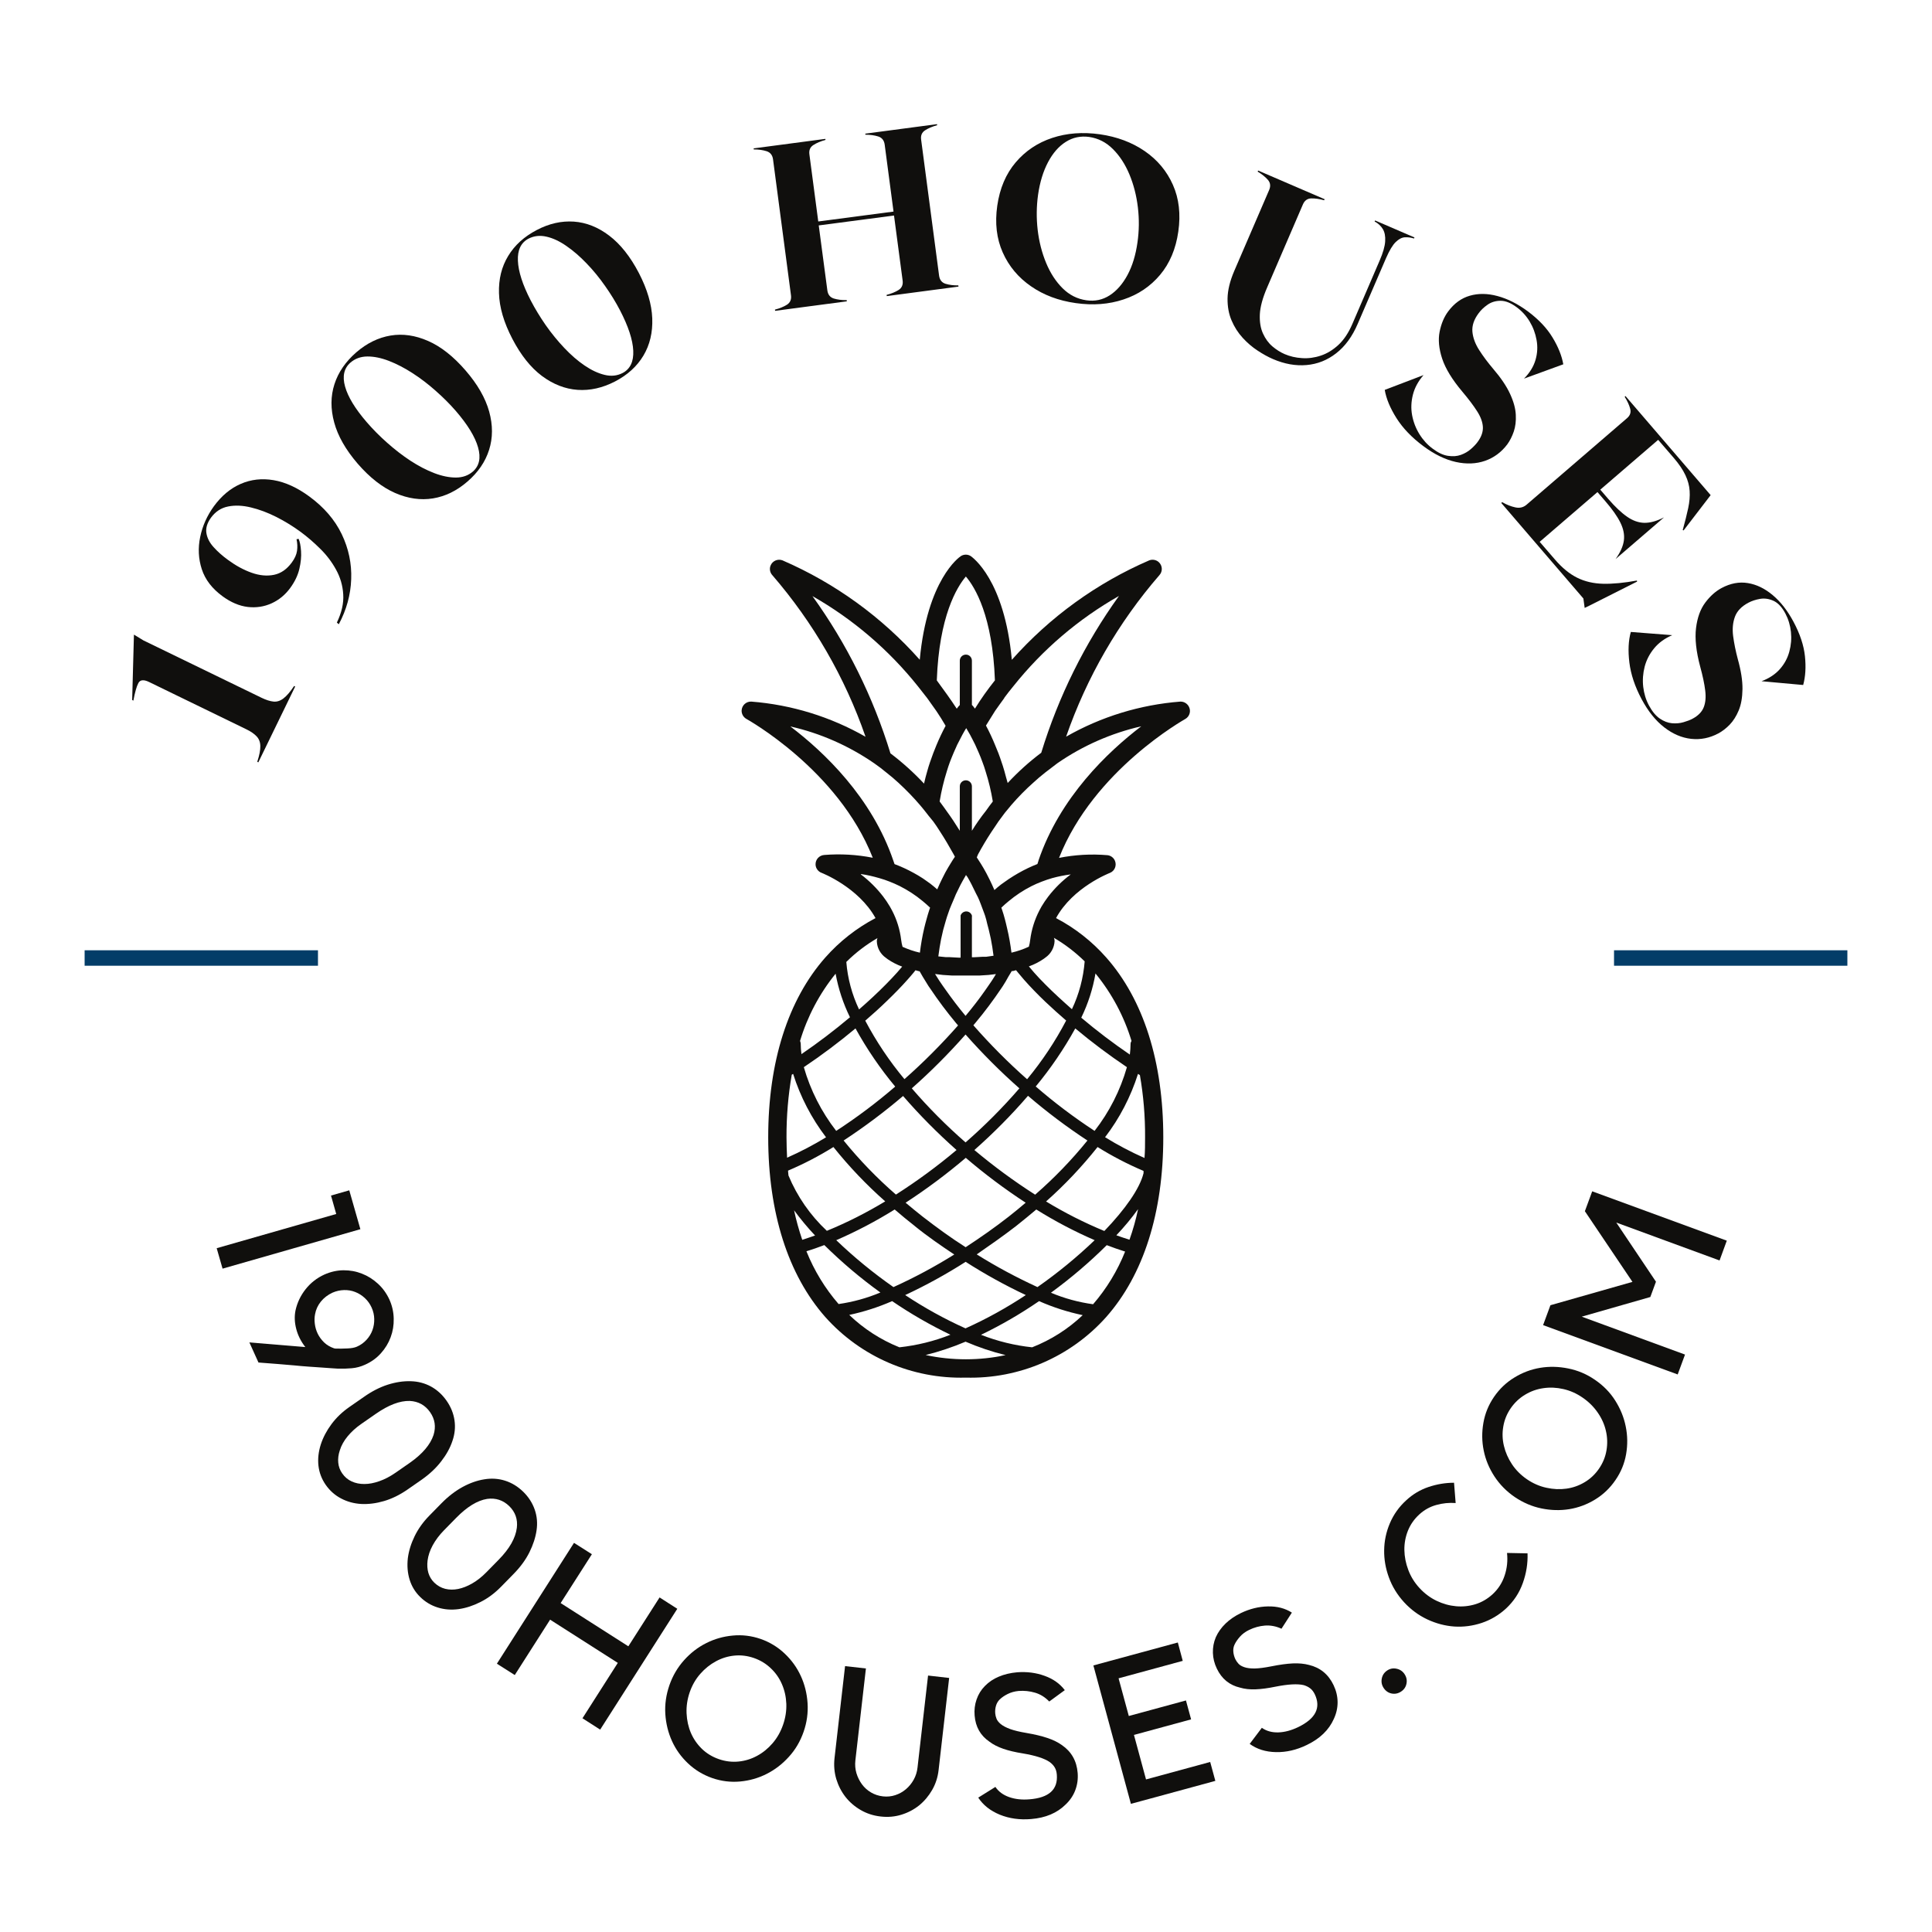 <svg xmlns="http://www.w3.org/2000/svg" xmlns:xlink="http://www.w3.org/1999/xlink" width="500" zoomAndPan="magnify" viewBox="0 0 375 375" height="500" preserveAspectRatio="xMidYMid meet" version="1.0"><defs><g/><clipPath id="e371a5b362"><path d="M 143.949 107.66 L 230.887 107.66 L 230.887 267.41 L 143.949 267.41 Z M 143.949 107.66 " clip-rule="nonzero"/></clipPath></defs><path stroke-linecap="butt" transform="matrix(0.75, 0, 0, 0.75, 313.281, 184.45)" fill="none" stroke-linejoin="miter" d="M 0.001 1.998 L 60.391 1.998 " stroke="#033d68" stroke-width="4" stroke-opacity="1" stroke-miterlimit="4"/><path stroke-linecap="butt" transform="matrix(0.75, 0, 0, 0.75, 16.427, 184.45)" fill="none" stroke-linejoin="miter" d="M -0.002 1.998 L 60.389 1.998 " stroke="#033d68" stroke-width="4" stroke-opacity="1" stroke-miterlimit="4"/><g clip-path="url(#e371a5b362)"><path fill="#100f0d" d="M 201.57 167.07 L 201.359 167.707 C 200.07 168.203 198.828 168.812 197.625 169.496 L 196.719 170.035 C 196.098 170.418 195.504 170.812 194.938 171.227 L 194.301 171.68 C 193.848 172.035 193.426 172.387 193.016 172.758 L 192.535 171.68 C 192.238 171.043 191.953 170.445 191.656 169.891 L 191.445 169.48 C 191.078 168.801 190.738 168.203 190.414 167.695 C 190.09 167.168 189.82 166.758 189.594 166.418 L 189.82 165.863 C 190.598 164.418 191.473 162.941 192.422 161.496 L 193.102 160.488 L 193.793 159.453 L 194.738 158.176 L 195.066 157.738 C 195.477 157.227 195.898 156.719 196.324 156.219 C 197.641 154.703 199.039 153.27 200.539 151.938 C 201.285 151.258 202.066 150.574 202.887 149.938 C 203.719 149.285 204.453 148.73 205.246 148.137 C 210.168 144.734 215.695 142.309 221.52 140.973 C 215.016 145.938 205.727 154.758 201.555 167.07 Z M 207.832 169.723 C 206.195 170.941 204.723 172.387 203.465 174.02 C 202.996 174.629 202.574 175.266 202.18 175.918 L 201.754 176.699 C 200.82 178.5 200.211 180.445 199.957 182.457 C 199.914 182.898 199.816 183.336 199.703 183.75 C 198.613 184.258 197.484 184.641 196.324 184.91 C 196.125 183.324 195.855 181.734 195.477 180.176 C 195.348 179.566 195.191 178.984 195.039 178.375 C 194.883 177.762 194.684 177.125 194.5 176.586 L 194.359 176.176 C 194.812 175.75 195.277 175.324 195.773 174.926 C 197.145 173.777 198.629 172.801 200.227 171.992 C 200.875 171.664 201.527 171.383 202.234 171.113 C 202.926 170.844 203.535 170.645 204.215 170.445 C 205.387 170.121 206.605 169.879 207.82 169.723 Z M 210.535 186.598 C 210.281 189.82 209.445 192.969 208.059 195.887 C 206.266 194.301 204.484 192.684 202.914 191.094 C 202.121 190.301 201.371 189.52 200.691 188.742 L 199.703 187.578 C 200.707 187.223 201.684 186.727 202.574 186.117 L 202.914 185.863 C 203.973 185.137 204.637 183.945 204.695 182.656 C 204.695 182.445 204.652 182.23 204.566 182.031 C 206.73 183.293 208.738 184.84 210.535 186.598 Z M 212.656 188.98 C 215.809 192.84 218.184 197.277 219.625 202.043 C 219.512 202.215 219.441 202.426 219.441 202.641 C 219.43 203.32 219.387 204.016 219.301 204.695 C 216.035 202.469 212.895 200.086 209.871 197.535 C 211.199 194.812 212.133 191.902 212.641 188.91 Z M 221.254 208.68 C 221.945 212.652 222.285 216.695 222.258 220.734 C 222.258 222.125 222.258 223.461 222.145 224.766 C 219.512 223.602 216.953 222.254 214.492 220.734 C 217.32 217.047 219.473 212.879 220.887 208.441 Z M 221.961 227.715 C 221.211 230.734 218.383 234.734 214.352 238.934 C 210.434 237.316 206.66 235.402 203.039 233.203 C 206.676 229.984 210.012 226.438 213.039 222.637 C 215.879 224.41 218.879 225.969 221.961 227.273 Z M 219.246 240.633 C 218.395 240.363 217.547 240.082 216.684 239.77 C 218.199 238.168 219.613 236.477 220.898 234.691 C 220.477 236.719 219.91 238.719 219.215 240.676 Z M 212.188 253.156 C 209.375 252.773 206.605 252.023 203.988 250.918 C 207.82 248.121 211.453 245.031 214.82 241.684 C 215.992 242.137 217.168 242.547 218.383 242.93 C 216.898 246.648 214.805 250.109 212.176 253.145 Z M 200.34 261.512 C 196.945 261.156 193.609 260.332 190.414 259.086 C 194.332 257.199 198.09 255.016 201.684 252.547 C 204.41 253.754 207.238 254.66 210.152 255.27 C 207.324 257.965 203.988 260.078 200.34 261.512 Z M 187.473 263.836 C 184.844 263.836 182.242 263.566 179.668 263.012 C 182.312 262.348 184.914 261.48 187.414 260.418 C 189.934 261.496 192.52 262.375 195.18 263.027 C 192.648 263.566 190.059 263.836 187.473 263.836 Z M 164.836 255.227 C 167.691 254.617 170.477 253.723 173.164 252.547 C 176.754 255 180.543 257.184 184.477 259.07 C 181.293 260.332 177.969 261.141 174.578 261.512 C 170.957 260.062 167.648 257.922 164.836 255.227 Z M 156.547 242.859 C 157.695 242.52 158.84 242.109 160 241.668 C 163.391 245.016 167.027 248.094 170.887 250.875 C 168.285 251.965 165.555 252.719 162.77 253.113 C 160.141 250.078 158.031 246.617 156.535 242.891 Z M 154.129 234.918 C 155.391 236.633 156.746 238.266 158.203 239.812 C 157.367 240.109 156.535 240.379 155.715 240.648 C 155.078 238.777 154.539 236.859 154.129 234.918 Z M 152.957 227.219 C 155.996 225.926 158.953 224.395 161.766 222.637 C 164.805 226.438 168.172 229.969 171.82 233.188 C 168.199 235.371 164.41 237.301 160.492 238.902 C 157.285 235.91 154.738 232.238 153.043 228.168 C 153 227.871 152.984 227.488 152.957 227.23 Z M 152.66 220.75 C 152.645 216.68 152.984 212.609 153.68 208.598 L 153.945 208.441 C 155.348 212.879 157.512 217.047 160.336 220.75 C 157.906 222.227 155.375 223.559 152.773 224.707 C 152.715 223.43 152.66 222.125 152.66 220.75 Z M 162.191 188.996 C 162.727 191.93 163.66 194.77 164.977 197.449 C 161.965 199.988 158.812 202.383 155.559 204.609 C 155.473 203.93 155.418 203.25 155.418 202.555 C 155.402 202.383 155.359 202.199 155.289 202.043 C 156.719 197.293 159.066 192.852 162.191 188.996 Z M 170.379 181.961 C 170.25 182.203 170.191 182.457 170.191 182.727 C 170.25 184.02 170.914 185.211 171.977 185.934 L 172.312 186.188 C 173.191 186.785 174.125 187.266 175.113 187.621 L 174.137 188.754 C 173.473 189.492 172.738 190.273 171.977 191.039 C 170.379 192.656 168.609 194.312 166.742 195.93 C 165.371 193.039 164.523 189.902 164.27 186.711 C 166.094 184.898 168.145 183.336 170.379 182.047 Z M 167.098 169.652 C 168.312 169.82 169.5 170.105 170.676 170.445 C 171.352 170.645 172.031 170.855 172.652 171.113 C 173.277 171.367 174.012 171.664 174.648 171.992 C 176.246 172.801 177.742 173.777 179.117 174.926 C 179.609 175.34 180.09 175.75 180.531 176.176 L 180.387 176.586 C 180.191 177.168 180.02 177.762 179.852 178.375 C 179.668 179.012 179.527 179.578 179.383 180.176 C 179.016 181.734 178.746 183.324 178.551 184.91 C 177.391 184.656 176.258 184.258 175.184 183.777 C 175.059 183.336 174.973 182.91 174.918 182.457 C 174.676 180.445 174.082 178.5 173.133 176.699 L 172.711 175.934 C 172.312 175.266 171.891 174.629 171.422 174.02 C 170.18 172.402 168.723 170.957 167.098 169.723 Z M 153.41 141.004 C 159.25 142.32 164.762 144.762 169.699 148.164 C 170.52 148.73 171.297 149.328 172.047 149.953 C 172.867 150.59 173.656 151.258 174.406 151.953 C 175.891 153.328 177.305 154.773 178.621 156.32 C 179.043 156.832 179.469 157.328 179.863 157.852 L 180.203 158.293 L 181.152 159.453 L 181.816 160.402 L 182.465 161.41 C 183.414 162.859 184.262 164.32 185.082 165.793 L 185.352 166.289 C 185.109 166.629 184.828 167.07 184.531 167.566 C 184.219 168.062 183.867 168.66 183.484 169.352 L 183.273 169.766 C 182.988 170.316 182.691 170.914 182.395 171.551 L 181.914 172.629 C 181.504 172.262 181.066 171.906 180.613 171.551 L 180.008 171.113 C 179.441 170.688 178.848 170.305 178.227 169.934 L 177.332 169.426 C 176.145 168.773 174.918 168.203 173.629 167.723 L 173.402 167.07 C 169.219 154.758 159.914 145.938 153.41 141.004 Z M 157.695 115.703 C 165.57 120.184 172.527 126.141 178.184 133.23 C 178.789 133.996 179.398 134.762 179.977 135.516 C 180.586 136.363 181.18 137.188 181.758 138.023 C 182.324 138.859 183.004 139.938 183.543 140.875 C 182.891 142.094 182.297 143.355 181.758 144.648 C 181.336 145.656 180.926 146.734 180.531 147.895 C 180.332 148.461 180.148 149.059 179.977 149.684 C 179.793 150.305 179.539 151.258 179.355 152.094 C 177.348 149.953 175.172 147.996 172.836 146.223 C 169.484 135.289 164.383 124.977 157.695 115.703 Z M 187.473 111.902 C 189.254 113.973 192.66 119.586 193.113 132.055 C 191.699 133.84 190.414 135.629 189.238 137.543 L 188.844 137.031 L 188.645 136.832 L 188.645 128.238 C 188.645 127.586 188.121 127.047 187.473 127.062 C 186.82 127.062 186.297 127.586 186.297 128.238 L 186.297 136.848 L 186.102 137.047 L 185.703 137.555 C 184.531 135.77 183.246 133.984 181.832 132.066 C 182.281 119.574 185.734 113.957 187.473 111.902 Z M 188.645 161.254 L 188.645 152.633 C 188.645 151.98 188.121 151.457 187.473 151.457 C 186.82 151.457 186.297 151.98 186.297 152.633 L 186.297 161.254 C 185.492 159.949 184.629 158.645 183.695 157.371 C 183.273 156.773 182.848 156.18 182.383 155.566 C 182.707 153.582 183.172 151.625 183.781 149.695 C 183.965 149.086 184.164 148.477 184.375 147.91 C 184.602 147.344 184.844 146.691 185.098 146.121 C 185.352 145.543 185.562 145.043 185.789 144.562 C 186.031 144.082 186.496 143.172 186.809 142.59 C 187.133 142.023 187.301 141.699 187.543 141.328 C 187.77 141.699 188.023 142.125 188.277 142.59 C 188.52 143.059 188.93 143.824 189.281 144.547 C 189.605 145.258 189.734 145.57 189.988 146.137 C 190.23 146.703 190.469 147.285 190.695 147.922 C 190.938 148.578 191.121 149.086 191.305 149.727 C 191.914 151.625 192.379 153.598 192.703 155.566 C 192.238 156.164 191.801 156.758 191.375 157.371 C 190.344 158.66 189.438 159.965 188.645 161.254 Z M 191.43 185.707 L 190.766 185.707 L 188.984 185.805 L 188.645 185.805 L 188.645 178.031 C 188.66 177.918 188.66 177.805 188.645 177.691 C 188.434 177.082 187.785 176.758 187.176 176.969 C 186.836 177.082 186.566 177.352 186.453 177.691 C 186.441 177.805 186.441 177.918 186.453 178.031 L 186.453 185.875 L 185.988 185.875 L 184.207 185.777 L 183.543 185.777 L 182.129 185.633 C 182.281 184.473 182.453 183.352 182.664 182.289 C 182.793 181.664 182.934 181.039 183.074 180.488 C 183.215 179.961 183.273 179.777 183.371 179.438 L 183.582 178.699 L 183.809 177.949 L 183.992 177.422 C 184.207 176.77 184.434 176.148 184.672 175.621 C 184.898 175.113 185.027 174.77 185.211 174.359 L 185.535 173.578 C 185.832 172.941 186.129 172.348 186.41 171.793 C 186.707 171.238 186.949 170.785 187.203 170.359 L 187.402 170.02 L 187.5 169.82 L 187.613 170.02 L 187.77 170.203 C 188.023 170.629 188.293 171.113 188.562 171.637 C 188.828 172.148 189.125 172.758 189.438 173.422 L 189.82 174.16 C 190.004 174.574 190.188 174.984 190.344 175.422 C 190.5 175.879 190.809 176.645 191.02 177.223 L 191.207 177.75 L 191.43 178.516 L 191.617 179.309 C 191.699 179.648 191.801 180.004 191.898 180.371 C 191.984 180.727 192.18 181.594 192.309 182.16 C 192.52 183.238 192.703 184.344 192.844 185.508 Z M 193.016 189.562 L 192.52 190.344 L 191.84 191.336 L 191.219 192.23 C 190.059 193.891 188.789 195.535 187.414 197.18 C 186.043 195.535 184.773 193.859 183.613 192.215 L 182.988 191.336 L 182.312 190.344 L 181.816 189.562 L 181.492 189.051 L 183.02 189.238 L 184.812 189.352 C 185.691 189.352 186.594 189.352 187.457 189.352 C 188.305 189.352 189.238 189.352 190.09 189.352 L 191.871 189.238 L 193.312 189.066 Z M 199.336 209.461 C 195.645 206.199 192.18 202.711 188.93 199.008 L 189.324 198.539 C 191.121 196.398 192.789 194.16 194.344 191.848 L 194.668 191.363 C 195.039 190.797 195.391 190.188 195.73 189.562 L 196.379 188.484 L 196.594 188.484 L 197.215 188.316 L 197.609 188.797 C 197.977 189.25 198.359 189.703 198.77 190.172 C 200 191.562 201.387 192.996 202.871 194.414 C 204.355 195.816 205.559 196.895 206.941 198.086 C 204.82 202.145 202.277 205.945 199.379 209.461 Z M 201.02 210.906 C 203.93 207.391 206.504 203.617 208.711 199.617 C 211.922 202.301 215.27 204.809 218.734 207.137 C 217.449 211.633 215.328 215.816 212.457 219.504 C 208.469 216.891 204.668 214.027 201.062 210.906 Z M 200.891 231.867 C 196.789 229.246 192.859 226.352 189.125 223.219 C 192.832 219.941 196.309 216.438 199.535 212.695 C 203.184 215.828 207.043 218.734 211.07 221.375 C 208.004 225.16 204.598 228.691 200.906 231.898 Z M 189.594 243.469 C 192.168 241.684 194.738 239.895 197.215 237.98 C 198.586 236.902 199.871 235.824 201.145 234.762 C 204.766 237.031 208.555 239.016 212.473 240.719 C 209.008 244.039 205.301 247.074 201.371 249.824 C 197.328 247.965 193.398 245.867 189.621 243.5 Z M 187.402 244.902 C 191.164 247.312 195.066 249.469 199.109 251.371 C 195.391 253.836 191.473 256.008 187.402 257.836 C 183.328 256.008 179.414 253.836 175.695 251.371 C 179.738 249.484 183.656 247.328 187.414 244.93 Z M 177.559 237.98 C 180.078 240.023 182.691 241.812 185.223 243.5 C 181.434 245.867 177.488 247.98 173.418 249.824 C 169.484 247.074 165.781 244.039 162.316 240.719 C 166.234 239.016 170.023 237.031 173.656 234.762 C 174.918 235.855 176.23 236.934 177.59 237.996 Z M 175.254 212.695 C 178.492 216.438 181.973 219.941 185.664 223.219 C 181.945 226.352 178.012 229.246 173.898 231.867 C 170.223 228.68 166.828 225.16 163.746 221.375 C 167.773 218.734 171.637 215.844 175.297 212.723 Z M 173.758 210.906 C 170.137 214.027 166.305 216.906 162.305 219.504 C 159.445 215.816 157.312 211.633 156.023 207.137 C 159.488 204.809 162.84 202.301 166.051 199.617 C 168.258 203.617 170.844 207.406 173.758 210.906 Z M 175.551 209.461 C 172.625 205.957 170.082 202.145 167.945 198.113 C 169.375 196.883 170.789 195.605 172.102 194.328 C 173.418 193.066 174.945 191.52 176.145 190.16 C 176.57 189.691 176.938 189.25 177.32 188.797 L 177.688 188.328 L 178.379 188.516 L 178.492 188.516 L 179.117 189.605 C 179.469 190.172 179.836 190.781 180.219 191.395 L 180.543 191.859 C 182.098 194.188 183.781 196.426 185.562 198.57 L 185.961 199.035 C 182.707 202.723 179.23 206.215 175.551 209.461 Z M 199.082 233.445 C 198.02 234.352 196.934 235.246 195.816 236.125 C 193.102 238.25 190.258 240.238 187.43 242.082 C 184.602 240.293 181.773 238.223 179.059 236.125 C 177.93 235.23 176.824 234.324 175.777 233.445 C 179.852 230.793 183.754 227.883 187.457 224.734 C 191.133 227.883 195.023 230.793 199.082 233.445 Z M 176.98 211.246 C 180.672 207.984 184.148 204.496 187.414 200.797 C 190.684 204.496 194.16 207.984 197.863 211.246 C 194.629 214.992 191.133 218.496 187.414 221.742 C 183.695 218.496 180.203 214.992 176.98 211.246 Z M 194.91 135.473 C 195.477 134.707 196.07 133.941 196.707 133.176 C 202.363 126.082 209.32 120.141 217.195 115.672 C 210.535 124.922 205.445 135.203 202.105 146.109 C 199.762 147.867 197.598 149.824 195.59 151.98 C 195.375 151.258 195.18 150.504 194.953 149.668 C 194.727 148.816 194.57 148.461 194.387 147.883 C 194.004 146.703 193.594 145.641 193.156 144.633 C 192.633 143.344 192.039 142.066 191.375 140.832 C 191.969 139.883 192.547 138.934 193.156 137.969 C 193.723 137.172 194.316 136.324 194.938 135.484 Z M 229.102 136.18 C 221.297 136.789 213.73 139.102 206.93 142.988 C 210.93 131.473 217.066 120.836 225.043 111.633 C 225.707 110.906 225.648 109.773 224.914 109.105 C 224.406 108.652 223.699 108.523 223.062 108.766 C 212.867 113.176 203.777 119.758 196.395 128.07 C 194.953 112.469 188.73 108.172 188.434 107.945 C 187.84 107.562 187.078 107.562 186.496 107.945 C 186.188 108.141 179.977 112.469 178.523 128.055 C 171.156 119.758 162.062 113.176 151.883 108.766 C 150.965 108.41 149.918 108.867 149.562 109.789 C 149.309 110.41 149.449 111.137 149.902 111.633 C 157.863 120.852 164.016 131.488 168 143.004 C 161.199 139.117 153.621 136.789 145.832 136.18 C 144.84 136.137 144.008 136.891 143.949 137.883 C 143.922 138.551 144.262 139.172 144.828 139.512 C 145.023 139.629 162.684 149.398 169.402 166.488 C 166.305 165.879 163.137 165.695 159.984 165.949 C 158.996 166.02 158.246 166.855 158.301 167.852 C 158.344 168.559 158.812 169.184 159.488 169.426 C 159.488 169.426 166.617 172.191 169.938 178.203 C 166.262 180.133 162.953 182.727 160.195 185.848 C 152.957 194.043 149.109 206.113 149.109 220.75 C 149.109 235.371 152.957 247.441 160.195 255.641 C 167.109 263.383 177.094 267.68 187.457 267.395 C 197.824 267.68 207.793 263.383 214.707 255.641 C 221.961 247.441 225.793 235.371 225.793 220.75 C 225.793 206.113 221.961 194.043 214.719 185.848 C 211.961 182.727 208.668 180.133 204.977 178.203 C 208.23 172.203 215.355 169.465 215.441 169.426 C 216.359 169.055 216.785 168.008 216.418 167.098 C 216.176 166.488 215.609 166.062 214.961 165.992 C 211.809 165.723 208.641 165.906 205.559 166.516 C 212.301 149.426 229.922 139.656 230.105 139.527 C 230.812 139.102 231.137 138.238 230.883 137.457 C 230.641 136.676 229.906 136.152 229.102 136.18 " fill-opacity="1" fill-rule="nonzero"/></g><g fill="#100f0d" fill-opacity="1"><g transform="translate(41.779, 175.431)"><g/></g></g><g fill="#100f0d" fill-opacity="1"><g transform="translate(45.427, 161.349)"><g/></g></g><g fill="#100f0d" fill-opacity="1"><g transform="translate(50.138, 147.975)"><g><path d="M 0.641 -12.531 C 1.504 -12.113 2.273 -11.867 2.953 -11.797 C 3.629 -11.734 4.273 -11.941 4.891 -12.422 C 5.516 -12.898 6.203 -13.703 6.953 -14.828 L 7.156 -14.719 L 0 0 L -0.203 -0.109 C 0.211 -1.379 0.41 -2.395 0.391 -3.156 C 0.379 -3.926 0.141 -4.555 -0.328 -5.047 C -0.797 -5.547 -1.461 -6.004 -2.328 -6.422 L -21.219 -15.609 C -22.258 -16.109 -22.945 -16.035 -23.281 -15.391 C -23.625 -14.754 -23.945 -13.617 -24.25 -11.984 L -24.484 -12.109 L -24.141 -24.797 L -22.297 -23.672 Z M 0.641 -12.531 "/></g></g></g><g fill="#100f0d" fill-opacity="1"><g transform="translate(58.886, 129.481)"><g><path d="M -17.359 -31.234 C -15.867 -33.266 -14.133 -34.707 -12.156 -35.562 C -10.176 -36.426 -8.051 -36.664 -5.781 -36.281 C -3.508 -35.895 -1.203 -34.844 1.141 -33.125 C 4.016 -31.02 6.117 -28.57 7.453 -25.781 C 8.785 -22.988 9.395 -20.082 9.281 -17.062 C 9.176 -14.039 8.375 -11.125 6.875 -8.312 L 6.5 -8.641 C 7.438 -10.586 7.848 -12.414 7.734 -14.125 C 7.629 -15.844 7.16 -17.445 6.328 -18.938 C 5.504 -20.438 4.473 -21.789 3.234 -23 C 2.004 -24.219 0.758 -25.289 -0.5 -26.219 C -2 -27.32 -3.582 -28.297 -5.25 -29.141 C -6.926 -29.984 -8.566 -30.598 -10.172 -30.984 C -11.785 -31.379 -13.266 -31.441 -14.609 -31.172 C -15.953 -30.91 -17.055 -30.191 -17.922 -29.016 C -18.672 -27.984 -18.973 -26.988 -18.828 -26.031 C -18.68 -25.07 -18.219 -24.16 -17.438 -23.297 C -16.664 -22.43 -15.727 -21.598 -14.625 -20.797 C -13.102 -19.68 -11.578 -18.852 -10.047 -18.312 C -8.516 -17.77 -7.07 -17.633 -5.719 -17.906 C -4.375 -18.176 -3.219 -18.973 -2.25 -20.297 C -1.676 -21.078 -1.336 -21.832 -1.234 -22.562 C -1.129 -23.301 -1.16 -24.051 -1.328 -24.812 L -0.922 -24.891 C -0.68 -24.348 -0.523 -23.551 -0.453 -22.5 C -0.379 -21.457 -0.488 -20.312 -0.781 -19.062 C -1.07 -17.812 -1.664 -16.57 -2.562 -15.344 C -3.531 -14.02 -4.734 -13.031 -6.172 -12.375 C -7.617 -11.719 -9.16 -11.484 -10.797 -11.672 C -12.43 -11.867 -14.055 -12.555 -15.672 -13.734 C -17.711 -15.223 -19.062 -16.977 -19.719 -19 C -20.375 -21.02 -20.477 -23.102 -20.031 -25.25 C -19.582 -27.406 -18.691 -29.398 -17.359 -31.234 Z M -17.359 -31.234 "/></g></g></g><g fill="#100f0d" fill-opacity="1"><g transform="translate(78.291, 103.38)"><g><path d="M -9.109 -35.016 C -7.066 -36.773 -4.859 -37.852 -2.484 -38.25 C -0.117 -38.645 2.305 -38.297 4.797 -37.203 C 7.297 -36.109 9.723 -34.195 12.078 -31.469 C 14.398 -28.789 15.926 -26.133 16.656 -23.5 C 17.383 -20.863 17.379 -18.383 16.641 -16.062 C 15.91 -13.75 14.516 -11.703 12.453 -9.922 C 10.391 -8.129 8.156 -7.035 5.75 -6.641 C 3.352 -6.254 0.906 -6.602 -1.594 -7.688 C -4.094 -8.781 -6.516 -10.676 -8.859 -13.375 C -11.191 -16.082 -12.711 -18.75 -13.422 -21.375 C -14.141 -24.008 -14.125 -26.488 -13.375 -28.812 C -12.625 -31.133 -11.203 -33.203 -9.109 -35.016 Z M 13.484 -11.844 C 14.742 -12.938 15.082 -14.504 14.5 -16.547 C 13.926 -18.586 12.488 -20.941 10.188 -23.609 C 9.02 -24.953 7.711 -26.258 6.266 -27.531 C 4.828 -28.812 3.332 -29.953 1.781 -30.953 C 0.238 -31.953 -1.285 -32.742 -2.797 -33.328 C -4.305 -33.91 -5.703 -34.195 -6.984 -34.188 C -8.273 -34.176 -9.367 -33.781 -10.266 -33 C -11.523 -31.906 -11.875 -30.352 -11.312 -28.344 C -10.75 -26.332 -9.348 -24.031 -7.109 -21.438 C -5.922 -20.062 -4.598 -18.727 -3.141 -17.438 C -1.691 -16.145 -0.188 -14.984 1.375 -13.953 C 2.945 -12.93 4.488 -12.129 6 -11.547 C 7.508 -10.973 8.91 -10.688 10.203 -10.688 C 11.504 -10.695 12.598 -11.082 13.484 -11.844 Z M 13.484 -11.844 "/></g></g></g><g fill="#100f0d" fill-opacity="1"><g transform="translate(104.962, 80.812)"><g><path d="M -0.766 -36.172 C 1.617 -37.422 4.016 -37.961 6.422 -37.797 C 8.828 -37.629 11.113 -36.723 13.281 -35.078 C 15.457 -33.43 17.379 -31.008 19.047 -27.812 C 20.672 -24.676 21.535 -21.742 21.641 -19.016 C 21.742 -16.285 21.172 -13.875 19.922 -11.781 C 18.672 -9.695 16.832 -8.023 14.406 -6.766 C 11.988 -5.516 9.566 -4.973 7.141 -5.141 C 4.711 -5.316 2.406 -6.219 0.219 -7.844 C -1.957 -9.477 -3.867 -11.879 -5.516 -15.047 C -7.172 -18.223 -8.035 -21.176 -8.109 -23.906 C -8.191 -26.633 -7.598 -29.039 -6.328 -31.125 C -5.066 -33.219 -3.211 -34.898 -0.766 -36.172 Z M 15.875 -8.406 C 17.352 -9.176 18.047 -10.617 17.953 -12.734 C 17.859 -14.848 17 -17.469 15.375 -20.594 C 14.551 -22.176 13.582 -23.754 12.469 -25.328 C 11.363 -26.91 10.172 -28.363 8.891 -29.688 C 7.617 -31.02 6.316 -32.145 4.984 -33.062 C 3.66 -33.988 2.367 -34.594 1.109 -34.875 C -0.141 -35.164 -1.297 -35.039 -2.359 -34.5 C -3.836 -33.727 -4.531 -32.297 -4.438 -30.203 C -4.352 -28.109 -3.523 -25.539 -1.953 -22.5 C -1.109 -20.883 -0.133 -19.281 0.969 -17.688 C 2.082 -16.102 3.285 -14.629 4.578 -13.266 C 5.867 -11.898 7.18 -10.766 8.516 -9.859 C 9.848 -8.953 11.145 -8.348 12.406 -8.047 C 13.664 -7.742 14.82 -7.863 15.875 -8.406 Z M 15.875 -8.406 "/></g></g></g><g fill="#100f0d" fill-opacity="1"><g transform="translate(137.476, 65.368)"><g/></g></g><g fill="#100f0d" fill-opacity="1"><g transform="translate(149.761, 60.426)"><g><path d="M 32.141 -36.125 C 31.223 -35.875 30.445 -35.547 29.812 -35.141 C 29.176 -34.734 28.914 -34.125 29.031 -33.312 L 32.516 -6.922 C 32.629 -6.098 33.047 -5.57 33.766 -5.344 C 34.484 -5.125 35.312 -5.02 36.25 -5.031 L 36.281 -4.797 L 22.359 -2.953 L 22.328 -3.188 C 23.242 -3.426 24.02 -3.742 24.656 -4.141 C 25.289 -4.547 25.551 -5.16 25.438 -5.984 L 23.766 -18.594 L 9.156 -16.672 L 10.828 -4.062 C 10.941 -3.238 11.359 -2.711 12.078 -2.484 C 12.797 -2.266 13.629 -2.16 14.578 -2.172 L 14.609 -1.938 L 0.688 -0.094 L 0.656 -0.328 C 1.57 -0.566 2.348 -0.883 2.984 -1.281 C 3.617 -1.688 3.879 -2.301 3.766 -3.125 L 0.281 -29.516 C 0.164 -30.328 -0.25 -30.848 -0.969 -31.078 C -1.688 -31.305 -2.516 -31.422 -3.453 -31.422 L -3.484 -31.625 L 10.438 -33.469 L 10.469 -33.266 C 9.539 -33.016 8.758 -32.688 8.125 -32.281 C 7.488 -31.875 7.227 -31.266 7.344 -30.453 L 9.062 -17.438 L 23.672 -19.359 L 21.953 -32.375 C 21.836 -33.188 21.422 -33.707 20.703 -33.938 C 19.984 -34.164 19.156 -34.281 18.219 -34.281 L 18.188 -34.484 L 32.109 -36.328 Z M 32.141 -36.125 "/></g></g></g><g fill="#100f0d" fill-opacity="1"><g transform="translate(189.285, 55.393)"><g><path d="M 24.203 -29.328 C 27.535 -28.848 30.438 -27.758 32.906 -26.062 C 35.375 -24.363 37.195 -22.18 38.375 -19.516 C 39.562 -16.848 39.91 -13.82 39.422 -10.438 C 38.941 -7.07 37.758 -4.27 35.875 -2.031 C 33.988 0.207 31.625 1.797 28.781 2.734 C 25.938 3.68 22.848 3.914 19.516 3.438 C 16.18 2.969 13.285 1.879 10.828 0.172 C 8.367 -1.523 6.539 -3.711 5.344 -6.391 C 4.156 -9.066 3.801 -12.086 4.281 -15.453 C 4.77 -18.836 5.961 -21.645 7.859 -23.875 C 9.754 -26.102 12.117 -27.688 14.953 -28.625 C 17.785 -29.562 20.867 -29.797 24.203 -29.328 Z M 21.578 2.891 C 23.223 3.129 24.727 2.812 26.094 1.938 C 27.457 1.062 28.613 -0.254 29.562 -2.016 C 30.508 -3.773 31.156 -5.891 31.5 -8.359 C 31.82 -10.578 31.848 -12.832 31.578 -15.125 C 31.305 -17.426 30.758 -19.562 29.938 -21.531 C 29.113 -23.508 28.047 -25.148 26.734 -26.453 C 25.43 -27.766 23.895 -28.551 22.125 -28.812 C 20.469 -29.039 18.957 -28.723 17.594 -27.859 C 16.227 -27.004 15.078 -25.691 14.141 -23.922 C 13.203 -22.148 12.555 -20.039 12.203 -17.594 C 11.891 -15.344 11.863 -13.07 12.125 -10.781 C 12.395 -8.488 12.941 -6.348 13.766 -4.359 C 14.586 -2.379 15.656 -0.738 16.969 0.562 C 18.281 1.863 19.816 2.641 21.578 2.891 Z M 21.578 2.891 "/></g></g></g><g fill="#100f0d" fill-opacity="1"><g transform="translate(230.986, 62.058)"><g><path d="M 16.109 7.641 C 15.16 7.234 14.164 6.688 13.125 6 C 12.082 5.32 11.113 4.492 10.219 3.516 C 9.32 2.535 8.602 1.41 8.062 0.141 C 7.52 -1.129 7.258 -2.555 7.281 -4.141 C 7.312 -5.734 7.738 -7.492 8.562 -9.422 L 15.359 -25.188 C 15.68 -25.945 15.594 -26.609 15.094 -27.172 C 14.594 -27.734 13.938 -28.258 13.125 -28.75 L 13.219 -28.953 L 26.125 -23.391 L 26.031 -23.188 C 25.102 -23.445 24.266 -23.566 23.516 -23.547 C 22.766 -23.523 22.227 -23.133 21.906 -22.375 L 14.953 -6.234 C 14.086 -4.223 13.617 -2.488 13.547 -1.031 C 13.484 0.414 13.688 1.648 14.156 2.672 C 14.625 3.703 15.238 4.539 16 5.188 C 16.77 5.832 17.555 6.328 18.359 6.672 C 19.391 7.117 20.516 7.379 21.734 7.453 C 22.953 7.535 24.164 7.375 25.375 6.969 C 26.582 6.57 27.723 5.879 28.797 4.891 C 29.867 3.898 30.773 2.535 31.516 0.797 L 36.797 -11.469 C 37.461 -13 37.82 -14.25 37.875 -15.219 C 37.938 -16.195 37.785 -16.988 37.422 -17.594 C 37.055 -18.207 36.523 -18.695 35.828 -19.062 L 35.922 -19.266 L 43.562 -15.969 L 43.469 -15.766 C 42.883 -15.953 42.297 -16.031 41.703 -16 C 41.117 -15.969 40.523 -15.66 39.922 -15.078 C 39.328 -14.504 38.695 -13.453 38.031 -11.922 L 32.547 0.797 C 31.484 3.273 30.086 5.18 28.359 6.516 C 26.641 7.859 24.723 8.617 22.609 8.797 C 20.504 8.984 18.336 8.598 16.109 7.641 Z M 16.109 7.641 "/></g></g></g><g fill="#100f0d" fill-opacity="1"><g transform="translate(265.153, 77.523)"><g><path d="M 24.656 -5.953 C 26.176 -4.18 27.273 -2.551 27.953 -1.062 C 28.641 0.426 29.008 1.781 29.062 3 C 29.125 4.219 28.992 5.297 28.672 6.234 C 28.348 7.18 27.926 8.016 27.406 8.734 C 26.258 10.254 24.82 11.316 23.094 11.922 C 21.363 12.523 19.469 12.598 17.406 12.141 C 15.344 11.68 13.242 10.656 11.109 9.062 C 8.879 7.406 7.145 5.598 5.906 3.641 C 4.676 1.691 3.914 -0.133 3.625 -1.844 L 11.156 -4.719 C 10.125 -3.539 9.438 -2.273 9.094 -0.922 C 8.75 0.43 8.695 1.766 8.938 3.078 C 9.188 4.398 9.66 5.625 10.359 6.75 C 11.055 7.875 11.906 8.805 12.906 9.547 C 13.969 10.348 14.961 10.816 15.891 10.953 C 16.828 11.098 17.664 11.035 18.406 10.766 C 19.156 10.492 19.801 10.117 20.344 9.641 C 20.895 9.16 21.32 8.711 21.625 8.297 C 22.375 7.297 22.723 6.312 22.672 5.344 C 22.617 4.383 22.238 3.359 21.531 2.266 C 20.832 1.172 19.883 -0.082 18.688 -1.5 C 16.719 -3.832 15.41 -5.973 14.766 -7.922 C 14.129 -9.867 13.969 -11.613 14.281 -13.156 C 14.594 -14.707 15.145 -16.016 15.938 -17.078 C 17.102 -18.641 18.504 -19.656 20.141 -20.125 C 21.785 -20.602 23.57 -20.582 25.5 -20.062 C 27.438 -19.551 29.395 -18.566 31.375 -17.109 C 33.508 -15.516 35.117 -13.812 36.203 -12 C 37.297 -10.195 37.988 -8.469 38.281 -6.812 L 30.656 -4.031 C 31.77 -5.164 32.516 -6.379 32.891 -7.672 C 33.266 -8.961 33.332 -10.25 33.094 -11.531 C 32.863 -12.82 32.414 -14.02 31.75 -15.125 C 31.082 -16.227 30.242 -17.148 29.234 -17.891 C 28.098 -18.734 27.047 -19.148 26.078 -19.141 C 25.117 -19.129 24.285 -18.875 23.578 -18.375 C 22.867 -17.883 22.289 -17.332 21.844 -16.719 C 20.938 -15.508 20.535 -14.312 20.641 -13.125 C 20.754 -11.945 21.191 -10.766 21.953 -9.578 C 22.711 -8.391 23.613 -7.18 24.656 -5.953 Z M 24.656 -5.953 "/></g></g></g><g fill="#100f0d" fill-opacity="1"><g transform="translate(290.943, 97.106)"><g><path d="M 26.781 15.578 L 26.812 15.781 L 17.578 20.438 L 16.641 20.891 L 16.391 19.062 L 0.453 0.516 L 0.625 0.359 C 1.488 0.859 2.336 1.195 3.172 1.375 C 4.004 1.562 4.734 1.391 5.359 0.859 L 24.844 -15.922 C 25.469 -16.453 25.676 -17.078 25.469 -17.797 C 25.27 -18.523 24.914 -19.289 24.406 -20.094 L 24.562 -20.234 L 41.094 -1 L 35.844 5.844 L 35.672 5.781 C 36.117 4.164 36.473 2.75 36.734 1.531 C 36.992 0.32 37.086 -0.789 37.016 -1.812 C 36.953 -2.844 36.676 -3.867 36.188 -4.891 C 35.707 -5.922 34.957 -7.031 33.938 -8.219 L 30.906 -11.734 L 19.672 -2.062 L 21.219 -0.266 C 22.551 1.273 23.77 2.426 24.875 3.188 C 25.977 3.957 27.094 4.352 28.219 4.375 C 29.352 4.395 30.629 4.039 32.047 3.312 L 22.641 11.406 C 23.566 10.113 24.102 8.91 24.25 7.797 C 24.395 6.68 24.164 5.52 23.562 4.312 C 22.969 3.113 22.004 1.742 20.672 0.203 L 19.125 -1.594 L 7.906 8.062 L 10.875 11.5 C 12.258 13.113 13.695 14.289 15.188 15.031 C 16.676 15.77 18.359 16.16 20.234 16.203 C 22.109 16.242 24.289 16.035 26.781 15.578 Z M 26.781 15.578 "/></g></g></g><g fill="#100f0d" fill-opacity="1"><g transform="translate(312.464, 122.786)"><g><path d="M 24.844 5.156 C 25.469 7.395 25.77 9.332 25.75 10.969 C 25.727 12.613 25.484 13.992 25.016 15.109 C 24.547 16.234 23.961 17.156 23.266 17.875 C 22.566 18.594 21.828 19.16 21.047 19.578 C 19.367 20.473 17.617 20.82 15.797 20.625 C 13.973 20.426 12.227 19.68 10.562 18.391 C 8.895 17.098 7.43 15.273 6.172 12.922 C 4.867 10.473 4.078 8.102 3.797 5.812 C 3.516 3.52 3.609 1.539 4.078 -0.125 L 12.109 0.5 C 10.66 1.125 9.492 1.973 8.609 3.047 C 7.723 4.117 7.109 5.305 6.766 6.609 C 6.43 7.91 6.336 9.219 6.484 10.531 C 6.641 11.844 7.008 13.047 7.594 14.141 C 8.227 15.316 8.93 16.164 9.703 16.688 C 10.484 17.219 11.27 17.52 12.062 17.594 C 12.863 17.664 13.613 17.598 14.312 17.391 C 15.008 17.191 15.582 16.973 16.031 16.734 C 17.133 16.148 17.863 15.41 18.219 14.516 C 18.582 13.617 18.68 12.523 18.516 11.234 C 18.359 9.941 18.035 8.406 17.547 6.625 C 16.754 3.664 16.484 1.164 16.734 -0.875 C 16.984 -2.914 17.582 -4.566 18.531 -5.828 C 19.477 -7.086 20.535 -8.031 21.703 -8.656 C 23.422 -9.57 25.117 -9.891 26.797 -9.609 C 28.484 -9.336 30.094 -8.555 31.625 -7.266 C 33.156 -5.984 34.5 -4.258 35.656 -2.094 C 36.914 0.258 37.656 2.488 37.875 4.594 C 38.094 6.695 37.977 8.555 37.531 10.172 L 29.453 9.438 C 30.941 8.875 32.129 8.086 33.016 7.078 C 33.898 6.078 34.508 4.945 34.844 3.688 C 35.188 2.426 35.289 1.156 35.156 -0.125 C 35.02 -1.406 34.66 -2.598 34.078 -3.703 C 33.41 -4.953 32.641 -5.773 31.766 -6.172 C 30.891 -6.566 30.023 -6.691 29.172 -6.547 C 28.316 -6.398 27.555 -6.148 26.891 -5.797 C 25.555 -5.086 24.688 -4.176 24.281 -3.062 C 23.875 -1.957 23.758 -0.707 23.938 0.688 C 24.125 2.094 24.426 3.582 24.844 5.156 Z M 24.844 5.156 "/></g></g></g><g fill="#100f0d" fill-opacity="1"><g transform="translate(327.173, 152.745)"><g/></g></g><g fill="#100f0d" fill-opacity="1"><g transform="translate(331.674, 166.578)"><g/></g></g><g fill="#100f0d" fill-opacity="1"><g transform="translate(40.731, 237.603)"><g><path d="M 24.531 -1.969 L 23.516 -5.547 L 27.062 -6.562 L 29.219 0.984 L 2.469 8.641 L 1.328 4.672 Z M 24.531 -1.969 "/></g></g></g><g fill="#100f0d" fill-opacity="1"><g transform="translate(45.419, 253.933)"><g><path d="M 11.938 0.422 C 12.27 -1.086 12.922 -2.457 13.891 -3.688 C 14.867 -4.926 16.086 -5.879 17.547 -6.547 C 18.766 -7.086 20 -7.363 21.25 -7.375 C 22.508 -7.383 23.703 -7.164 24.828 -6.719 C 25.961 -6.281 27 -5.629 27.938 -4.766 C 28.875 -3.91 29.617 -2.879 30.172 -1.672 C 30.703 -0.484 30.977 0.742 31 2.016 C 31.031 3.285 30.832 4.488 30.406 5.625 C 29.988 6.758 29.359 7.797 28.516 8.734 C 27.68 9.672 26.656 10.41 25.438 10.953 C 24.602 11.336 23.742 11.566 22.859 11.641 C 21.973 11.723 21.066 11.75 20.141 11.719 C 19.898 11.707 19.5 11.68 18.938 11.641 C 18.383 11.609 17.727 11.562 16.969 11.5 C 16.207 11.445 15.375 11.391 14.469 11.328 C 13.562 11.266 12.656 11.188 11.75 11.094 C 9.633 10.906 7.301 10.719 4.75 10.531 L 2.984 6.625 L 13.844 7.531 C 12.988 6.426 12.398 5.25 12.078 4 C 11.754 2.758 11.707 1.566 11.938 0.422 Z M 26.719 -0.125 C 26.395 -0.844 25.953 -1.461 25.391 -1.984 C 24.828 -2.504 24.207 -2.895 23.531 -3.156 C 22.852 -3.426 22.129 -3.551 21.359 -3.531 C 20.586 -3.508 19.844 -3.344 19.125 -3.031 C 18.219 -2.613 17.461 -2.035 16.859 -1.297 C 16.266 -0.555 15.891 0.258 15.734 1.156 C 15.617 1.738 15.602 2.363 15.688 3.031 C 15.77 3.695 15.957 4.332 16.25 4.938 C 16.551 5.551 16.961 6.113 17.484 6.625 C 18.016 7.133 18.664 7.52 19.438 7.781 L 19.719 7.828 C 20.477 7.848 21.25 7.836 22.031 7.797 C 22.812 7.766 23.422 7.648 23.859 7.453 C 24.578 7.141 25.195 6.695 25.719 6.125 C 26.238 5.562 26.625 4.93 26.875 4.234 C 27.125 3.547 27.238 2.828 27.219 2.078 C 27.207 1.328 27.039 0.594 26.719 -0.125 Z M 26.719 -0.125 "/></g></g></g><g fill="#100f0d" fill-opacity="1"><g transform="translate(57.155, 278.795)"><g><path d="M 6.062 9.406 C 5.281 8.281 4.812 7.047 4.656 5.703 C 4.508 4.367 4.66 2.992 5.109 1.578 C 5.555 0.203 6.25 -1.113 7.188 -2.375 C 8.125 -3.633 9.289 -4.75 10.688 -5.719 L 13.5 -7.672 C 15.039 -8.754 16.578 -9.539 18.109 -10.031 C 19.648 -10.52 21.125 -10.742 22.531 -10.703 C 23.957 -10.672 25.27 -10.332 26.469 -9.688 C 27.664 -9.039 28.688 -8.113 29.531 -6.906 C 30.352 -5.727 30.863 -4.469 31.062 -3.125 C 31.258 -1.781 31.125 -0.438 30.656 0.906 C 30.219 2.227 29.5 3.535 28.5 4.828 C 27.508 6.129 26.242 7.32 24.703 8.406 L 21.891 10.359 C 20.41 11.379 18.906 12.113 17.375 12.562 C 15.852 13.008 14.379 13.195 12.953 13.125 C 11.523 13.039 10.219 12.68 9.031 12.047 C 7.844 11.422 6.852 10.539 6.062 9.406 Z M 12.984 -2.422 C 11.93 -1.691 11.039 -0.883 10.312 0 C 9.594 0.875 9.086 1.785 8.797 2.734 C 8.523 3.555 8.426 4.348 8.5 5.109 C 8.57 5.867 8.828 6.562 9.266 7.188 C 9.754 7.895 10.367 8.414 11.109 8.75 C 11.859 9.094 12.68 9.258 13.578 9.25 C 14.484 9.25 15.445 9.066 16.469 8.703 C 17.5 8.348 18.539 7.805 19.594 7.078 L 22.406 5.125 C 24.844 3.414 26.375 1.613 27 -0.281 C 27.488 -1.875 27.266 -3.344 26.328 -4.688 C 25.367 -6.062 24.051 -6.789 22.375 -6.875 C 20.457 -6.926 18.266 -6.094 15.797 -4.375 Z M 12.984 -2.422 "/></g></g></g><g fill="#100f0d" fill-opacity="1"><g transform="translate(73.85, 301.857)"><g><path d="M 7.703 8.109 C 6.734 7.16 6.051 6.039 5.656 4.75 C 5.258 3.457 5.145 2.066 5.312 0.578 C 5.5 -0.848 5.938 -2.266 6.625 -3.672 C 7.312 -5.086 8.25 -6.406 9.438 -7.625 L 11.828 -10.062 C 13.148 -11.406 14.52 -12.461 15.938 -13.234 C 17.352 -14.004 18.754 -14.5 20.141 -14.719 C 21.547 -14.957 22.898 -14.867 24.203 -14.453 C 25.504 -14.035 26.676 -13.316 27.719 -12.297 C 28.75 -11.285 29.488 -10.133 29.938 -8.844 C 30.383 -7.562 30.504 -6.223 30.297 -4.828 C 30.098 -3.441 29.633 -2.016 28.906 -0.547 C 28.176 0.91 27.148 2.312 25.828 3.656 L 23.438 6.094 C 22.176 7.383 20.832 8.383 19.406 9.094 C 17.988 9.812 16.582 10.27 15.188 10.469 C 13.758 10.664 12.398 10.562 11.109 10.156 C 9.828 9.758 8.691 9.078 7.703 8.109 Z M 12.312 -4.812 C 11.414 -3.895 10.691 -2.93 10.141 -1.922 C 9.598 -0.922 9.266 0.066 9.141 1.047 C 9.035 1.91 9.086 2.707 9.297 3.438 C 9.516 4.164 9.895 4.797 10.438 5.328 C 11.062 5.93 11.77 6.332 12.562 6.531 C 13.352 6.727 14.191 6.738 15.078 6.562 C 15.961 6.383 16.875 6.023 17.812 5.484 C 18.758 4.941 19.68 4.211 20.578 3.297 L 22.969 0.859 C 25.051 -1.266 26.219 -3.32 26.469 -5.312 C 26.664 -6.957 26.176 -8.359 25 -9.516 C 23.801 -10.68 22.367 -11.148 20.703 -10.922 C 18.805 -10.617 16.805 -9.395 14.703 -7.25 Z M 12.312 -4.812 "/></g></g></g><g fill="#100f0d" fill-opacity="1"><g transform="translate(94.587, 321.734)"><g><path d="M 33.438 -11.672 L 36.875 -9.469 L 21.906 13.984 L 18.469 11.781 L 25.328 1.031 L 12.188 -7.359 L 5.328 3.391 L 1.859 1.188 L 16.828 -22.266 L 20.297 -20.062 L 14.234 -10.578 L 27.375 -2.188 Z M 33.438 -11.672 "/></g></g></g><g fill="#100f0d" fill-opacity="1"><g transform="translate(124.107, 339.821)"><g><path d="M 23.531 -21.703 C 25.312 -21.078 26.867 -20.129 28.203 -18.859 C 29.547 -17.586 30.586 -16.141 31.328 -14.516 C 32.078 -12.891 32.516 -11.133 32.641 -9.25 C 32.766 -7.363 32.508 -5.508 31.875 -3.688 C 31.227 -1.82 30.27 -0.195 29 1.188 C 27.738 2.582 26.301 3.688 24.688 4.5 C 23.082 5.312 21.363 5.801 19.531 5.969 C 17.695 6.133 15.895 5.91 14.125 5.297 C 12.344 4.672 10.781 3.723 9.438 2.453 C 8.102 1.191 7.066 -0.25 6.328 -1.875 C 5.586 -3.508 5.156 -5.258 5.031 -7.125 C 4.914 -9 5.18 -10.867 5.828 -12.734 C 6.461 -14.555 7.41 -16.172 8.672 -17.578 C 9.93 -18.984 11.363 -20.086 12.969 -20.891 C 14.57 -21.703 16.285 -22.191 18.109 -22.359 C 19.941 -22.535 21.75 -22.316 23.531 -21.703 Z M 15.422 1.625 C 16.68 2.062 17.953 2.219 19.234 2.094 C 20.516 1.969 21.719 1.598 22.844 0.984 C 23.969 0.379 24.973 -0.438 25.859 -1.469 C 26.742 -2.5 27.422 -3.695 27.891 -5.062 C 28.359 -6.414 28.566 -7.77 28.516 -9.125 C 28.461 -10.477 28.18 -11.738 27.672 -12.906 C 27.172 -14.082 26.453 -15.113 25.516 -16 C 24.586 -16.895 23.492 -17.562 22.234 -18 C 20.973 -18.438 19.707 -18.594 18.438 -18.469 C 17.164 -18.344 15.969 -17.973 14.844 -17.359 C 13.719 -16.754 12.707 -15.941 11.812 -14.922 C 10.914 -13.898 10.234 -12.711 9.766 -11.359 C 9.297 -9.992 9.094 -8.629 9.156 -7.266 C 9.219 -5.898 9.5 -4.629 10 -3.453 C 10.508 -2.285 11.223 -1.254 12.141 -0.359 C 13.066 0.523 14.16 1.188 15.422 1.625 Z M 15.422 1.625 "/></g></g></g><g fill="#100f0d" fill-opacity="1"><g transform="translate(158.574, 350.784)"><g><path d="M 23.609 -7.234 C 23.453 -5.828 23.035 -4.535 22.359 -3.359 C 21.68 -2.18 20.836 -1.18 19.828 -0.359 C 18.816 0.453 17.664 1.055 16.375 1.453 C 15.094 1.848 13.754 1.961 12.359 1.797 C 10.953 1.641 9.664 1.223 8.5 0.547 C 7.344 -0.117 6.359 -0.961 5.547 -1.984 C 4.742 -3.016 4.145 -4.176 3.75 -5.469 C 3.363 -6.77 3.25 -8.125 3.406 -9.531 L 5.453 -27.391 L 9.5 -26.938 L 7.453 -9.078 C 7.359 -8.234 7.426 -7.414 7.656 -6.625 C 7.895 -5.832 8.25 -5.113 8.719 -4.469 C 9.195 -3.82 9.785 -3.289 10.484 -2.875 C 11.191 -2.457 11.969 -2.203 12.812 -2.109 C 13.633 -2.016 14.426 -2.094 15.188 -2.344 C 15.957 -2.594 16.648 -2.977 17.266 -3.5 C 17.879 -4.02 18.383 -4.641 18.781 -5.359 C 19.176 -6.078 19.422 -6.859 19.516 -7.703 L 21.562 -25.562 L 25.656 -25.094 Z M 23.609 -7.234 "/></g></g></g><g fill="#100f0d" fill-opacity="1"><g transform="translate(189.112, 353.59)"><g><path d="M 20.062 -9.469 C 20.156 -8.301 20.004 -7.191 19.609 -6.141 C 19.223 -5.098 18.602 -4.172 17.75 -3.359 C 16.082 -1.691 13.844 -0.742 11.031 -0.516 C 8.832 -0.328 6.805 -0.609 4.953 -1.359 C 3.109 -2.117 1.711 -3.223 0.766 -4.672 L 4.094 -6.75 C 4.695 -5.852 5.582 -5.195 6.75 -4.781 C 7.926 -4.363 9.25 -4.219 10.719 -4.344 C 14.488 -4.645 16.254 -6.242 16.016 -9.141 C 15.973 -9.691 15.836 -10.156 15.609 -10.531 C 15.391 -10.906 15.07 -11.25 14.656 -11.562 C 13.645 -12.27 11.906 -12.832 9.438 -13.25 C 7.938 -13.488 6.66 -13.789 5.609 -14.156 C 4.555 -14.52 3.664 -14.977 2.938 -15.531 C 1.195 -16.719 0.238 -18.41 0.062 -20.609 C -0.031 -21.691 0.094 -22.727 0.438 -23.719 C 0.781 -24.719 1.32 -25.594 2.062 -26.344 C 2.812 -27.113 3.711 -27.719 4.766 -28.156 C 5.816 -28.602 7 -28.883 8.312 -29 C 10.207 -29.145 11.984 -28.914 13.641 -28.312 C 15.305 -27.719 16.613 -26.789 17.562 -25.531 L 14.547 -23.328 C 13.723 -24.18 12.797 -24.754 11.766 -25.047 C 10.742 -25.348 9.691 -25.457 8.609 -25.375 C 7.816 -25.301 7.102 -25.102 6.469 -24.781 C 5.844 -24.469 5.328 -24.113 4.922 -23.719 C 4.578 -23.375 4.336 -22.961 4.203 -22.484 C 4.066 -22.016 4.02 -21.523 4.062 -21.016 C 4.094 -20.672 4.176 -20.328 4.312 -19.984 C 4.445 -19.641 4.723 -19.289 5.141 -18.938 C 5.566 -18.594 6.172 -18.273 6.953 -17.984 C 7.734 -17.703 8.797 -17.445 10.141 -17.219 C 11.734 -16.945 13.082 -16.625 14.188 -16.25 C 15.289 -15.883 16.234 -15.422 17.016 -14.859 C 18.859 -13.586 19.875 -11.789 20.062 -9.469 Z M 20.062 -9.469 "/></g></g></g><g fill="#100f0d" fill-opacity="1"><g transform="translate(217.381, 350.699)"><g><path d="M 11.234 -31.891 L 12.188 -28.328 L -0.266 -24.938 L 1.719 -17.625 L 12.812 -20.641 L 13.812 -16.969 L 2.719 -13.953 L 5.062 -5.312 L 17.516 -8.703 L 18.516 -5.031 L 6.062 -1.641 L 2.125 -0.578 L -5.156 -27.438 Z M 11.234 -31.891 "/></g></g></g><g fill="#100f0d" fill-opacity="1"><g transform="translate(243.517, 343.132)"><g><path d="M 15.328 -16.047 C 15.836 -14.984 16.098 -13.891 16.109 -12.766 C 16.117 -11.648 15.875 -10.555 15.375 -9.484 C 14.414 -7.328 12.66 -5.641 10.109 -4.422 C 8.129 -3.461 6.141 -3.004 4.141 -3.047 C 2.148 -3.086 0.453 -3.617 -0.953 -4.641 L 1.406 -7.766 C 2.289 -7.141 3.352 -6.844 4.594 -6.875 C 5.832 -6.914 7.113 -7.254 8.438 -7.891 C 11.852 -9.535 12.93 -11.672 11.672 -14.297 C 11.43 -14.785 11.141 -15.16 10.797 -15.422 C 10.453 -15.691 10.035 -15.898 9.547 -16.047 C 8.348 -16.336 6.52 -16.238 4.062 -15.75 C 2.582 -15.445 1.285 -15.273 0.172 -15.234 C -0.941 -15.191 -1.938 -15.301 -2.812 -15.562 C -4.875 -16.039 -6.379 -17.27 -7.328 -19.25 C -7.805 -20.238 -8.062 -21.258 -8.094 -22.312 C -8.125 -23.363 -7.938 -24.375 -7.531 -25.344 C -7.094 -26.32 -6.461 -27.207 -5.641 -28 C -4.828 -28.789 -3.828 -29.473 -2.641 -30.047 C -0.922 -30.867 0.82 -31.297 2.594 -31.328 C 4.363 -31.367 5.91 -30.969 7.234 -30.125 L 5.219 -27 C 4.145 -27.488 3.07 -27.691 2 -27.609 C 0.938 -27.523 -0.082 -27.242 -1.062 -26.766 C -1.781 -26.422 -2.367 -25.988 -2.828 -25.469 C -3.297 -24.945 -3.656 -24.422 -3.906 -23.891 C -4.102 -23.453 -4.176 -22.988 -4.125 -22.5 C -4.082 -22.02 -3.953 -21.547 -3.734 -21.078 C -3.578 -20.766 -3.375 -20.473 -3.125 -20.203 C -2.883 -19.93 -2.504 -19.707 -1.984 -19.531 C -1.461 -19.352 -0.785 -19.27 0.047 -19.281 C 0.879 -19.301 1.957 -19.441 3.281 -19.703 C 4.875 -20.023 6.254 -20.211 7.422 -20.266 C 8.586 -20.316 9.633 -20.219 10.562 -19.969 C 12.738 -19.445 14.328 -18.141 15.328 -16.047 Z M 15.328 -16.047 "/></g></g></g><g fill="#100f0d" fill-opacity="1"><g transform="translate(268.309, 330.29)"><g><path d="M 0.266 -2.641 C -0.109 -3.203 -0.234 -3.812 -0.109 -4.469 C 0.016 -5.133 0.363 -5.66 0.938 -6.047 C 1.5 -6.422 2.109 -6.535 2.766 -6.391 C 3.422 -6.254 3.938 -5.906 4.312 -5.344 C 4.695 -4.77 4.82 -4.156 4.688 -3.5 C 4.562 -2.852 4.219 -2.344 3.656 -1.969 C 3.082 -1.582 2.469 -1.453 1.812 -1.578 C 1.164 -1.711 0.648 -2.066 0.266 -2.641 Z M 0.266 -2.641 "/></g></g></g><g fill="#100f0d" fill-opacity="1"><g transform="translate(280.744, 322.316)"><g><path d="M 8.969 -12.875 C 10.07 -13.895 10.852 -15.113 11.312 -16.531 C 11.781 -17.945 11.93 -19.398 11.766 -20.891 L 15.75 -20.812 C 15.82 -18.863 15.516 -16.938 14.828 -15.031 C 14.148 -13.125 13.055 -11.473 11.547 -10.078 C 10.148 -8.805 8.578 -7.879 6.828 -7.297 C 5.078 -6.723 3.312 -6.492 1.531 -6.609 C -0.25 -6.734 -1.988 -7.191 -3.688 -7.984 C -5.395 -8.785 -6.906 -9.898 -8.219 -11.328 C -9.539 -12.773 -10.52 -14.375 -11.156 -16.125 C -11.801 -17.883 -12.109 -19.656 -12.078 -21.438 C -12.055 -23.227 -11.688 -24.969 -10.969 -26.656 C -10.25 -28.352 -9.191 -29.836 -7.797 -31.109 C -6.516 -32.297 -5.062 -33.16 -3.438 -33.703 C -1.82 -34.242 -0.18 -34.516 1.484 -34.516 L 1.797 -30.578 C 0.535 -30.672 -0.711 -30.547 -1.953 -30.203 C -3.203 -29.859 -4.305 -29.242 -5.266 -28.359 C -6.254 -27.453 -6.988 -26.398 -7.469 -25.203 C -7.945 -24.004 -8.176 -22.754 -8.156 -21.453 C -8.133 -20.16 -7.879 -18.867 -7.391 -17.578 C -6.91 -16.297 -6.188 -15.129 -5.219 -14.078 C -4.238 -13.016 -3.129 -12.188 -1.891 -11.594 C -0.66 -11.008 0.594 -10.66 1.875 -10.547 C 3.156 -10.43 4.41 -10.562 5.641 -10.938 C 6.867 -11.32 7.977 -11.969 8.969 -12.875 Z M 8.969 -12.875 "/></g></g></g><g fill="#100f0d" fill-opacity="1"><g transform="translate(304.77, 299.522)"><g><path d="M -14.781 -28.391 C -13.707 -29.953 -12.383 -31.207 -10.812 -32.156 C -9.25 -33.113 -7.582 -33.738 -5.812 -34.031 C -4.051 -34.32 -2.242 -34.281 -0.391 -33.906 C 1.461 -33.539 3.188 -32.812 4.781 -31.719 C 6.414 -30.613 7.734 -29.27 8.734 -27.688 C 9.742 -26.102 10.426 -24.426 10.781 -22.656 C 11.145 -20.883 11.172 -19.094 10.859 -17.281 C 10.547 -15.469 9.859 -13.789 8.797 -12.25 C 7.734 -10.688 6.414 -9.426 4.844 -8.469 C 3.27 -7.508 1.598 -6.883 -0.172 -6.594 C -1.941 -6.312 -3.738 -6.359 -5.562 -6.734 C -7.395 -7.109 -9.129 -7.848 -10.766 -8.953 C -12.359 -10.047 -13.672 -11.379 -14.703 -12.953 C -15.734 -14.535 -16.426 -16.207 -16.781 -17.969 C -17.145 -19.738 -17.164 -21.531 -16.844 -23.344 C -16.531 -25.156 -15.844 -26.836 -14.781 -28.391 Z M 5.594 -14.453 C 6.352 -15.555 6.836 -16.742 7.047 -18.016 C 7.266 -19.285 7.227 -20.539 6.938 -21.781 C 6.656 -23.031 6.125 -24.219 5.344 -25.344 C 4.57 -26.469 3.594 -27.438 2.406 -28.25 C 1.227 -29.062 -0.016 -29.613 -1.328 -29.906 C -2.641 -30.207 -3.93 -30.266 -5.203 -30.078 C -6.473 -29.898 -7.656 -29.477 -8.75 -28.812 C -9.852 -28.156 -10.785 -27.273 -11.547 -26.172 C -12.297 -25.078 -12.773 -23.895 -12.984 -22.625 C -13.203 -21.363 -13.16 -20.113 -12.859 -18.875 C -12.566 -17.633 -12.047 -16.445 -11.297 -15.312 C -10.547 -14.188 -9.582 -13.219 -8.406 -12.406 C -7.219 -11.594 -5.953 -11.039 -4.609 -10.75 C -3.273 -10.457 -1.977 -10.398 -0.719 -10.578 C 0.539 -10.754 1.719 -11.172 2.812 -11.828 C 3.914 -12.484 4.844 -13.359 5.594 -14.453 Z M 5.594 -14.453 "/></g></g></g><g fill="#100f0d" fill-opacity="1"><g transform="translate(324.827, 269)"><g><path d="M -17.203 -33.906 L -15.781 -37.766 L 10.344 -28.188 L 8.938 -24.344 L -11.109 -31.703 L -3.406 -20.219 L -4.5 -17.25 L -17.812 -13.438 L 2.234 -6.078 L 0.812 -2.219 L -25.312 -11.797 L -23.891 -15.656 L -7.969 -20.188 Z M -17.203 -33.906 "/></g></g></g></svg>
